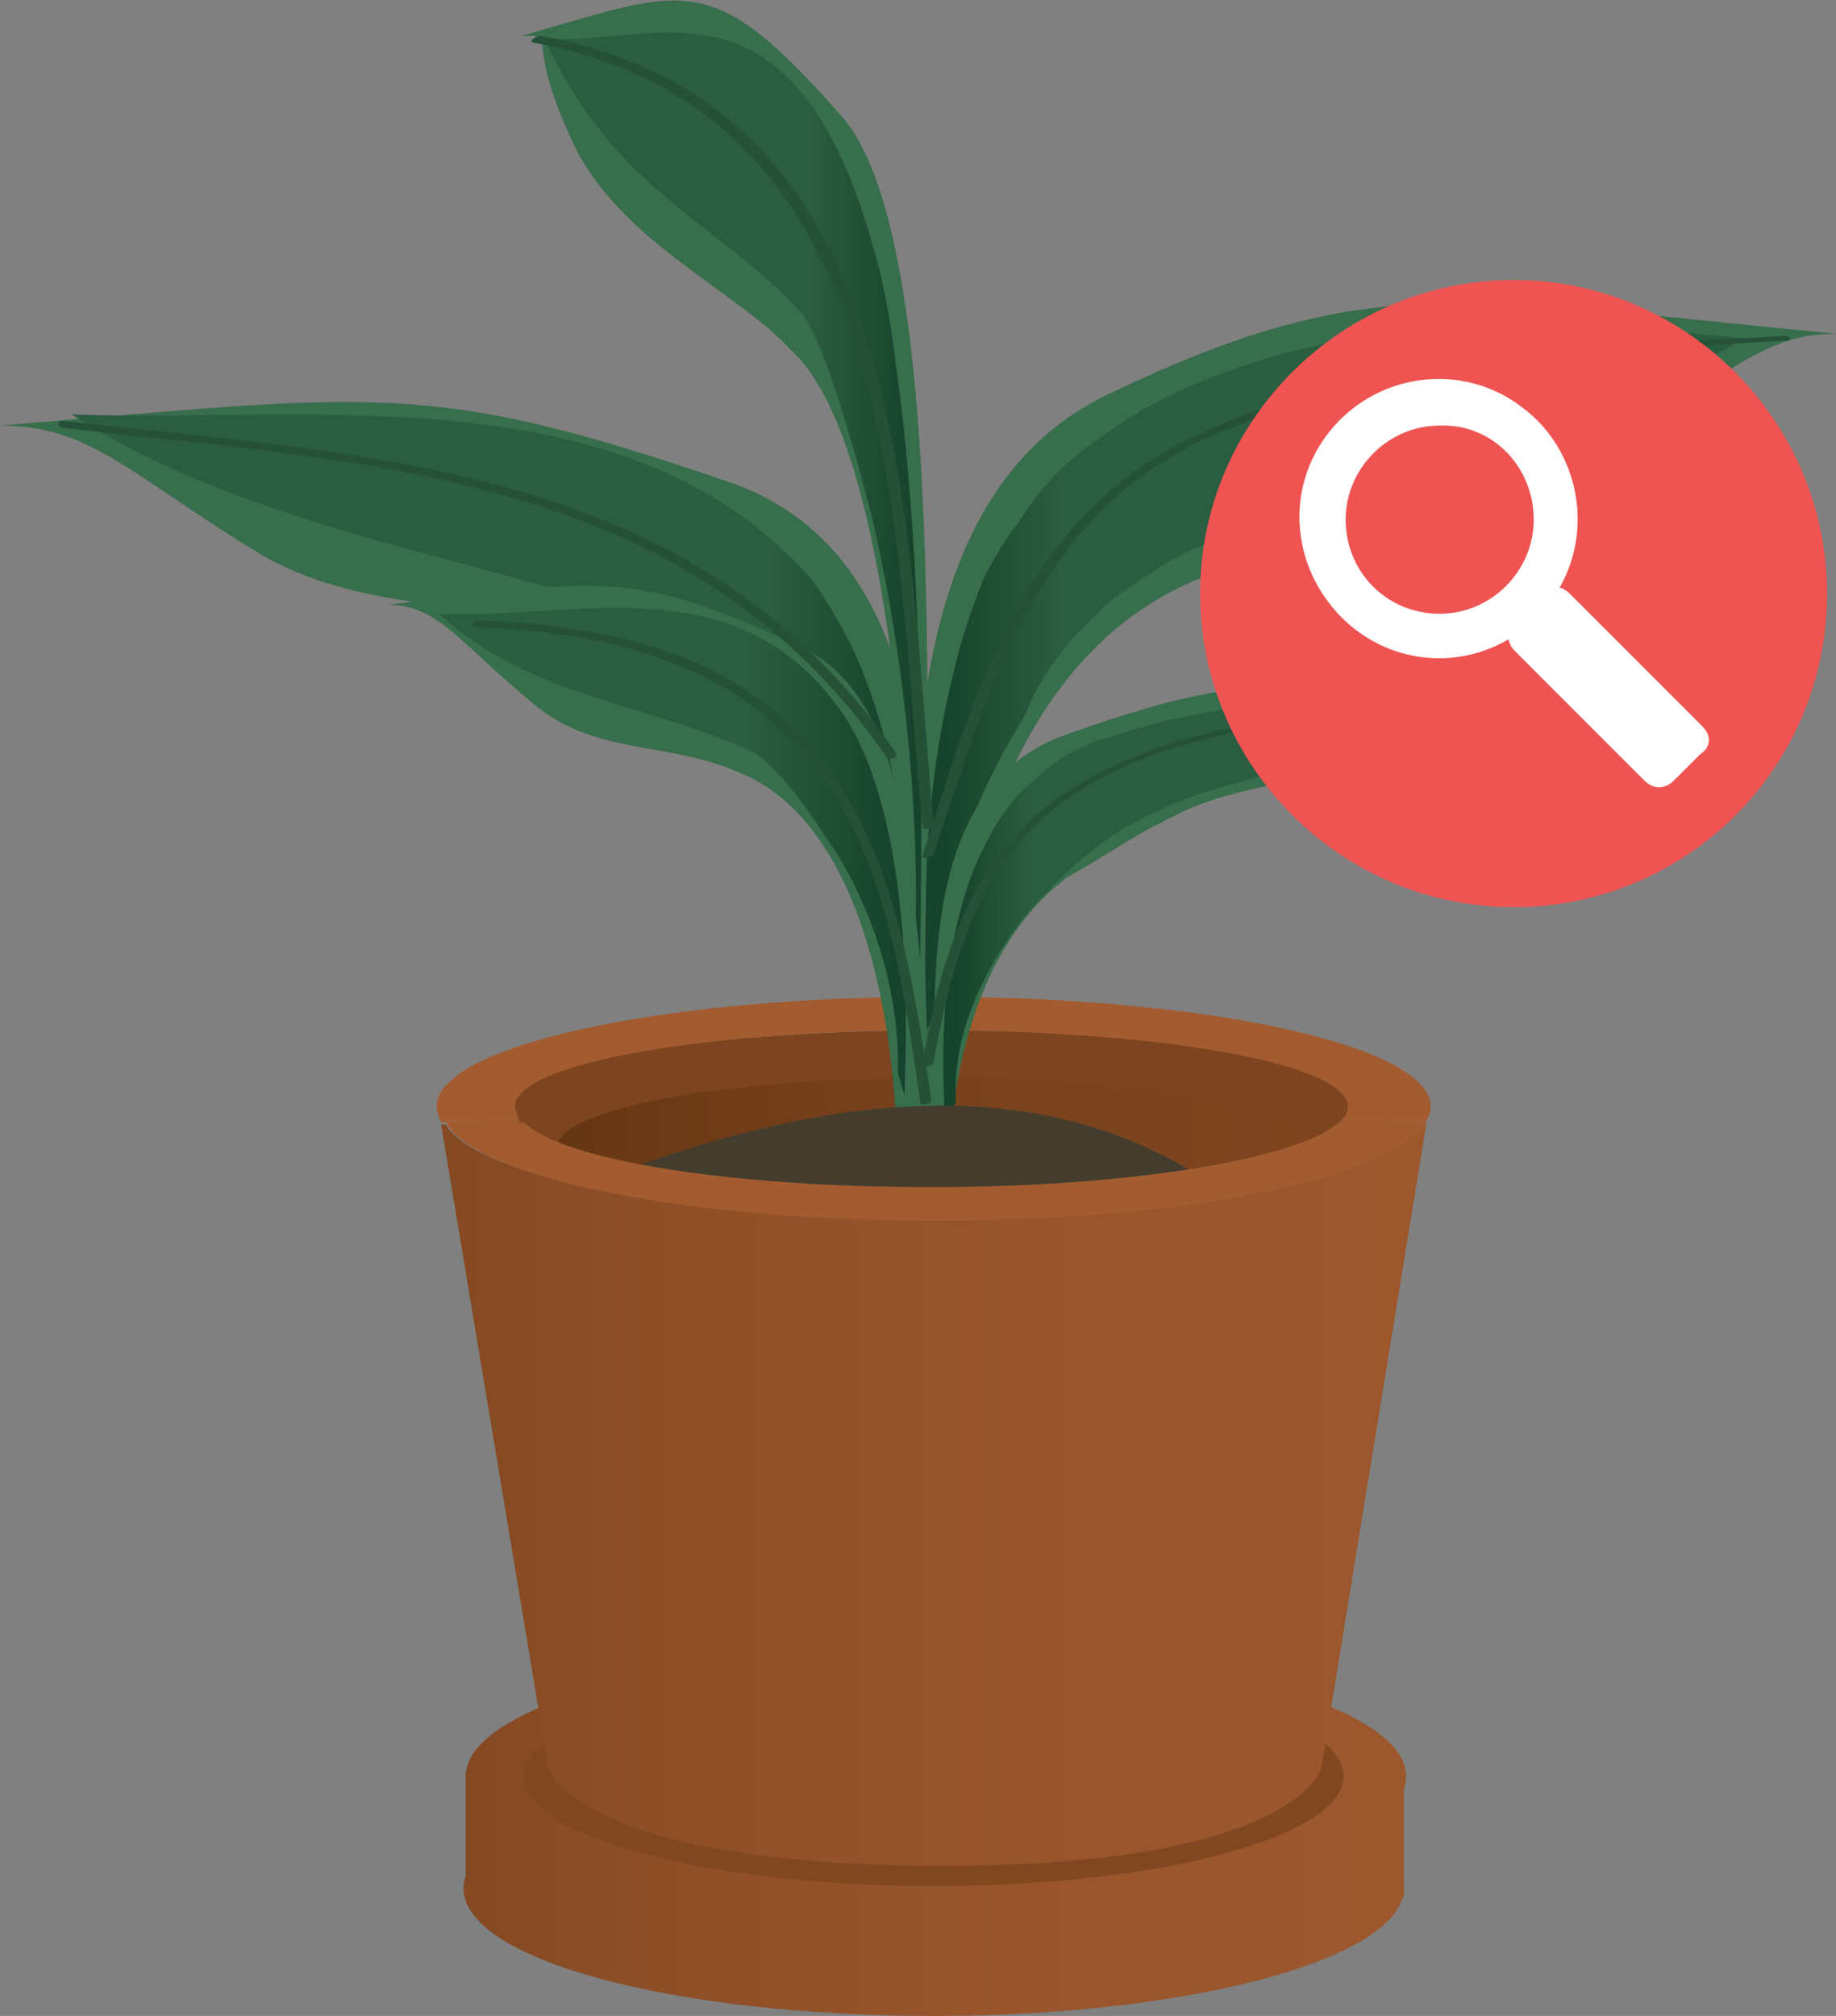 <?xml version="1.0" encoding="utf-8"?>
<!-- Generator: Adobe Illustrator 22.1.0, SVG Export Plug-In . SVG Version: 6.00 Build 0)  -->
<svg version="1.1" id="Layer_1" xmlns="http://www.w3.org/2000/svg" xmlns:xlink="http://www.w3.org/1999/xlink" x="0px" y="0px"
	 viewBox="0 0 82 90" style="enable-background:new 0 0 82 90;" xml:space="preserve">
<rect x="0" y="0" width="82" height="90" fill="#808080" stroke="none"/>
<style type="text/css">
	.st0{opacity:3.000000e-02;}
	.st1{clip-path:url(#SVGID_2_);fill:#333333;}
	.st2{clip-path:url(#SVGID_4_);}
	.st3{fill:#CACAC9;}
	.st4{fill:#DBA47B;}
	.st5{fill:#3B2418;}
	.st6{fill:#24140E;}
	.st7{fill:none;stroke:#686A2D;stroke-linecap:round;stroke-miterlimit:10;}
	.st8{fill:none;stroke:#686A2D;stroke-miterlimit:10;}
	.st9{fill:#101626;}
	.st10{fill:#111217;}
	.st11{fill:url(#SVGID_5_);}
	.st12{fill:#F1B682;}
	.st13{fill:url(#SVGID_6_);}
	.st14{fill:#EFD1B6;}
	.st15{fill:#CADAE3;}
	.st16{fill:#D5E4F1;}
	.st17{fill:#244274;}
	.st18{fill:#FFFFFF;}
	.st19{fill:#FCFDFF;}
	.st20{fill:url(#SVGID_7_);}
	.st21{fill:url(#SVGID_8_);}
	.st22{fill:#232320;}
	.st23{fill:url(#SVGID_9_);}
	.st24{fill:#EBA775;}
	.st25{opacity:0.3;}
	.st26{fill:url(#SVGID_10_);}
	.st27{fill:url(#SVGID_11_);}
	.st28{fill:#1F8BC7;}
	.st29{fill:#B68567;}
	.st30{fill:url(#SVGID_12_);}
	.st31{opacity:0.45;}
	.st32{fill:#353433;}
	.st33{fill:url(#SVGID_13_);}
	.st34{fill:#CD946F;}
	.st35{fill:#BB8869;}
	.st36{opacity:0.8;fill:#FFFFFF;}
	.st37{fill:#C68D66;}
	.st38{fill:#DD9B7A;}
	.st39{fill:url(#SVGID_14_);}
	.st40{fill:#FFD9C0;}
	.st41{opacity:0.9;fill:#F9E6DC;}
	.st42{fill:url(#SVGID_15_);}
	.st43{fill:url(#SVGID_16_);}
	.st44{fill:url(#SVGID_17_);}
	.st45{fill:url(#SVGID_18_);}
	.st46{fill:url(#SVGID_19_);stroke:#D79F67;stroke-width:0.25;}
	.st47{fill:url(#SVGID_20_);stroke:#D79F67;stroke-width:0.25;}
	.st48{fill:url(#SVGID_21_);stroke:#D79F67;stroke-width:0.25;}
	.st49{fill:url(#SVGID_22_);stroke:#D79F67;stroke-width:0.25;}
	.st50{fill:none;stroke:#B58E71;stroke-width:0.25;}
	.st51{fill:url(#SVGID_23_);stroke:#D79F67;stroke-width:0.25;}
	.st52{fill:url(#SVGID_24_);stroke:#D79F67;stroke-width:0.25;}
	.st53{fill:url(#SVGID_25_);stroke:#D79F67;stroke-width:0.25;}
	.st54{fill:url(#SVGID_26_);stroke:#D79F67;stroke-width:0.25;}
	.st55{fill:url(#SVGID_27_);stroke:#D79F67;stroke-width:0.25;}
	.st56{fill:url(#SVGID_28_);stroke:#D79F67;stroke-width:0.25;}
	.st57{fill:#EF5452;}
	.st58{fill:#FFFFFF;stroke:#FFFFFF;}
	.st59{fill:#7D451F;}
	.st60{fill:url(#SVGID_29_);}
	.st61{fill:#A35B30;}
	.st62{fill:#376E4C;}
	.st63{fill:url(#SVGID_30_);}
	.st64{fill:url(#SVGID_31_);}
	.st65{fill:url(#SVGID_32_);}
	.st66{fill:url(#SVGID_33_);}
	.st67{fill:url(#SVGID_34_);}
	.st68{fill:#443D2E;}
	.st69{fill:url(#SVGID_35_);}
	.st70{fill:url(#SVGID_36_);}
	.st71{fill:url(#SVGID_37_);}
	.st72{fill:#814721;}
	.st73{fill:url(#SVGID_38_);}
	.st74{fill:#245137;}
	.st75{fill:#CCC7BA;}
	.st76{fill:url(#SVGID_39_);}
	.st77{fill:url(#SVGID_40_);}
	.st78{fill:url(#SVGID_41_);}
	.st79{fill:url(#SVGID_42_);}
	.st80{fill:url(#SVGID_43_);}
	.st81{fill:url(#SVGID_44_);}
	.st82{fill:url(#SVGID_45_);}
	.st83{fill:url(#SVGID_46_);}
	.st84{fill:url(#SVGID_47_);}
	.st85{fill:url(#SVGID_48_);}
	.st86{fill:url(#SVGID_49_);}
	.st87{fill:url(#SVGID_50_);}
	.st88{fill:url(#SVGID_51_);}
	.st89{fill:url(#SVGID_52_);}
	.st90{fill:url(#SVGID_53_);}
	.st91{fill:url(#SVGID_54_);}
	.st92{fill:url(#SVGID_55_);}
	.st93{fill:url(#SVGID_56_);}
	.st94{fill:url(#SVGID_57_);}
	.st95{fill:url(#SVGID_58_);}
	.st96{fill:url(#SVGID_59_);}
	.st97{fill:url(#SVGID_60_);}
	.st98{fill:#515353;}
	.st99{fill:#E1E2E0;stroke:#BFBDB8;stroke-width:0.25;stroke-miterlimit:10;}
	.st100{fill:#E04646;}
	.st101{fill:url(#SVGID_61_);}
	.st102{fill:url(#SVGID_62_);}
	.st103{fill:url(#SVGID_63_);}
	.st104{fill:url(#SVGID_64_);}
	.st105{fill:url(#SVGID_65_);}
	.st106{fill:url(#SVGID_66_);}
	.st107{fill:url(#SVGID_67_);}
	.st108{fill:url(#SVGID_68_);}
	.st109{fill:url(#SVGID_69_);}
	.st110{fill:url(#SVGID_70_);}
	.st111{fill:url(#SVGID_71_);}
	.st112{fill:url(#SVGID_72_);}
	.st113{fill:url(#SVGID_73_);}
	.st114{fill:url(#SVGID_74_);}
	.st115{fill:url(#SVGID_75_);}
	.st116{fill:url(#SVGID_76_);}
	.st117{fill:url(#SVGID_77_);}
	.st118{fill:url(#SVGID_78_);}
	.st119{fill:url(#SVGID_79_);}
	.st120{fill:url(#SVGID_80_);}
	.st121{fill:url(#SVGID_81_);}
	.st122{fill:url(#SVGID_82_);}
	.st123{fill:#5F6062;}
	.st124{fill:#1A381D;}
	.st125{fill:#3A8441;}
	.st126{clip-path:url(#SVGID_84_);}
	.st127{fill:url(#SVGID_85_);}
	.st128{fill:#FCFBF5;}
	.st129{fill:#D5D5D5;}
	.st130{fill:#E5E5E4;}
	.st131{fill:#B9B9B9;}
	.st132{opacity:0.28;fill:#8A9096;enable-background:new    ;}
	.st133{fill:#C49A6C;}
	.st134{fill:#D2B88D;}
	.st135{fill:url(#SVGID_86_);}
	.st136{fill:#3C3C3A;}
	.st137{fill:#616262;}
	.st138{fill:#727273;}
	.st139{fill:#565556;}
	.st140{opacity:0.5;fill:#A4ADB5;enable-background:new    ;}
	.st141{fill:#1A1A1A;}
	.st142{fill:#262626;}
	.st143{fill:#4D4E4E;}
	.st144{fill:url(#SVGID_87_);}
	.st145{fill:url(#SVGID_88_);}
	.st146{fill:url(#SVGID_89_);}
	.st147{fill:#F4F2EB;}
	.st148{fill:url(#SVGID_90_);}
	.st149{fill:url(#SVGID_91_);}
	.st150{fill:url(#SVGID_92_);}
	.st151{fill:url(#SVGID_93_);}
	.st152{fill:url(#SVGID_94_);}
	.st153{fill:url(#SVGID_95_);}
	.st154{fill:url(#SVGID_96_);}
	.st155{fill:url(#SVGID_97_);}
	.st156{fill:url(#SVGID_98_);}
	.st157{fill:url(#SVGID_99_);}
	.st158{fill:url(#SVGID_100_);}
	.st159{fill:url(#SVGID_101_);}
	.st160{fill:url(#SVGID_102_);}
	.st161{fill:url(#SVGID_103_);}
	.st162{fill:url(#SVGID_104_);}
	.st163{fill:url(#SVGID_105_);}
	.st164{fill:url(#SVGID_106_);}
	.st165{fill:url(#SVGID_107_);}
	.st166{fill:#8A8A8A;}
	.st167{opacity:5.000000e-02;}
	.st168{fill:#333333;}
	.st169{fill:url(#SVGID_108_);}
	.st170{fill:url(#SVGID_109_);}
	.st171{fill:#F2F2F2;}
	.st172{fill:url(#SVGID_110_);}
	.st173{fill:#B3B2B3;}
	.st174{fill:#2A2B2A;}
	.st175{fill:#4A494A;}
	.st176{fill:none;stroke:#000000;stroke-width:0.616;}
	.st177{opacity:0.1;}
	.st178{fill:#AD2528;}
	.st179{fill:#353636;}
	.st180{fill:#3C3D3E;}
	.st181{fill:#383939;}
	.st182{fill:#515252;}
	.st183{fill:#656666;}
	.st184{fill:none;stroke:#585958;stroke-width:0.616;stroke-miterlimit:10;}
	.st185{opacity:0.8;}
	.st186{fill:#A2C7A4;}
	.st187{fill:#404141;}
	.st188{fill:#49494A;}
	.st189{fill:none;stroke:#545655;stroke-width:0.616;stroke-miterlimit:10;}
	.st190{fill:#343E4D;}
	.st191{fill:#434C5D;}
	.st192{opacity:0.1;fill:#333333;enable-background:new    ;}
	.st193{fill:#383838;}
	.st194{fill:#0B0B0B;}
	.st195{fill:none;}
	.st196{fill:#979797;}
	.st197{fill:url(#SVGID_111_);}
	.st198{fill:url(#SVGID_112_);}
	.st199{fill:#D4DCEA;}
	.st200{fill:#DEDEDE;}
	.st201{fill:#82A5C5;}
	.st202{fill:url(#SVGID_113_);}
	.st203{fill:url(#SVGID_114_);}
	.st204{fill:url(#SVGID_115_);}
	.st205{fill:url(#SVGID_116_);}
	.st206{fill:url(#SVGID_117_);}
	.st207{fill:url(#SVGID_118_);}
	.st208{fill:url(#SVGID_119_);}
	.st209{fill:#D4DBE9;}
	.st210{fill:url(#SVGID_120_);}
	.st211{opacity:0.64;fill:#93A9BA;enable-background:new    ;}
	.st212{fill:url(#SVGID_121_);}
	.st213{fill:url(#SVGID_122_);}
	.st214{fill:#949494;}
	.st215{fill:#E9E9E9;}
	.st216{fill:url(#SVGID_123_);}
	.st217{fill:url(#SVGID_124_);}
	.st218{fill:url(#light_bulb_1_);}
	.st219{fill:#E9E9EE;fill-opacity:0;}
	.st220{opacity:3.225806e-02;fill:#E4E4E8;enable-background:new    ;}
	.st221{opacity:6.451613e-02;fill:#DEDEE3;enable-background:new    ;}
	.st222{opacity:9.677419e-02;fill:#D9D9DD;enable-background:new    ;}
	.st223{opacity:0.129;fill:#D3D3D8;enable-background:new    ;}
	.st224{opacity:0.161;fill:#CECED2;enable-background:new    ;}
	.st225{opacity:0.194;fill:#C8C8CD;enable-background:new    ;}
	.st226{opacity:0.226;fill:#C3C3C7;enable-background:new    ;}
	.st227{opacity:0.258;fill:#BDBDC1;enable-background:new    ;}
	.st228{opacity:0.29;fill:#B8B8BC;enable-background:new    ;}
	.st229{opacity:0.323;fill:#B2B2B6;enable-background:new    ;}
	.st230{opacity:0.355;fill:#ADADB1;enable-background:new    ;}
	.st231{opacity:0.387;fill:#A8A8AB;enable-background:new    ;}
	.st232{opacity:0.419;fill:#A2A2A5;enable-background:new    ;}
	.st233{opacity:0.452;fill:#9D9DA0;enable-background:new    ;}
	.st234{opacity:0.484;fill:#97979A;enable-background:new    ;}
	.st235{opacity:0.516;fill:#929295;enable-background:new    ;}
	.st236{opacity:0.548;fill:#8C8C8F;enable-background:new    ;}
	.st237{opacity:0.581;fill:#87878A;enable-background:new    ;}
	.st238{opacity:0.613;fill:#818184;enable-background:new    ;}
	.st239{opacity:0.645;fill:#7C7C7E;enable-background:new    ;}
	.st240{opacity:0.677;fill:#777779;enable-background:new    ;}
	.st241{opacity:0.71;fill:#717173;enable-background:new    ;}
	.st242{opacity:0.742;fill:#6C6C6E;enable-background:new    ;}
	.st243{opacity:0.774;fill:#666668;enable-background:new    ;}
	.st244{opacity:0.806;fill:#616162;enable-background:new    ;}
	.st245{opacity:0.839;fill:#5B5B5D;enable-background:new    ;}
	.st246{opacity:0.871;fill:#565657;enable-background:new    ;}
	.st247{opacity:0.903;fill:#505052;enable-background:new    ;}
	.st248{opacity:0.935;fill:#4B4B4C;enable-background:new    ;}
	.st249{opacity:0.968;fill:#454547;enable-background:new    ;}
	.st250{fill:#404041;}
	.st251{fill:url(#SVGID_125_);}
	.st252{fill:#171717;}
	.st253{fill:url(#SVGID_126_);}
	.st254{fill:#2E2E32;}
	.st255{fill:url(#SVGID_127_);}
	.st256{fill:url(#SVGID_128_);}
	.st257{fill:#1F1F21;}
	.st258{fill:#494950;}
	.st259{fill:url(#SVGID_129_);}
	.st260{fill:url(#SVGID_130_);}
	.st261{fill:#919095;}
	.st262{fill:url(#SVGID_131_);}
	.st263{fill:url(#SVGID_132_);}
	.st264{fill:url(#SVGID_133_);}
	.st265{fill:url(#SVGID_134_);}
	.st266{fill:url(#SVGID_135_);}
	.st267{fill:url(#SVGID_136_);}
	.st268{fill:url(#SVGID_137_);}
	.st269{fill:url(#SVGID_138_);}
	.st270{fill:url(#SVGID_139_);}
	.st271{fill:url(#SVGID_140_);}
	.st272{fill:url(#SVGID_141_);}
	.st273{fill:url(#SVGID_142_);}
	.st274{fill:url(#SVGID_143_);}
	.st275{fill:url(#SVGID_144_);}
	.st276{fill:url(#SVGID_145_);}
	.st277{fill:url(#SVGID_146_);}
	.st278{fill:url(#SVGID_147_);}
	.st279{fill:url(#SVGID_148_);}
	.st280{fill:url(#SVGID_149_);}
	.st281{fill:url(#SVGID_150_);}
	.st282{fill:url(#SVGID_151_);}
	.st283{fill:url(#SVGID_152_);}
	.st284{fill:url(#SVGID_153_);}
	.st285{fill:url(#SVGID_154_);}
	.st286{fill:url(#SVGID_155_);}
	.st287{fill:url(#SVGID_156_);}
	.st288{fill:url(#SVGID_157_);}
	.st289{fill:url(#SVGID_158_);}
	.st290{fill:url(#SVGID_159_);}
	.st291{fill:url(#SVGID_160_);}
	.st292{fill:url(#SVGID_161_);}
	.st293{fill:url(#SVGID_162_);}
	.st294{fill:url(#SVGID_163_);}
	.st295{fill:url(#SVGID_164_);}
	.st296{fill:url(#SVGID_165_);}
	.st297{fill:url(#SVGID_166_);}
	.st298{fill:url(#SVGID_167_);}
	.st299{fill:url(#SVGID_168_);}
	.st300{fill:url(#SVGID_169_);}
	.st301{fill:url(#SVGID_170_);}
	.st302{fill:url(#SVGID_171_);}
	.st303{fill:url(#SVGID_172_);}
	.st304{fill:url(#SVGID_173_);}
	.st305{fill:url(#SVGID_174_);}
	.st306{fill:url(#SVGID_175_);}
	.st307{fill:url(#SVGID_176_);}
	.st308{fill:url(#SVGID_177_);}
	.st309{fill:url(#SVGID_178_);}
	.st310{fill:url(#SVGID_179_);}
	.st311{fill:url(#SVGID_180_);}
	.st312{fill:url(#SVGID_181_);}
	.st313{fill:url(#SVGID_182_);}
	.st314{fill:url(#SVGID_183_);}
	.st315{fill:url(#SVGID_184_);}
	.st316{fill:url(#SVGID_185_);}
	.st317{fill:url(#SVGID_186_);}
	.st318{fill:url(#SVGID_187_);}
	.st319{fill:url(#SVGID_188_);}
	.st320{fill:url(#SVGID_189_);}
	.st321{fill:url(#SVGID_190_);}
	.st322{fill:url(#SVGID_191_);}
	.st323{fill:url(#SVGID_192_);}
	.st324{fill:url(#SVGID_193_);}
	.st325{fill:url(#SVGID_194_);}
	.st326{fill:url(#SVGID_195_);}
	.st327{fill:url(#SVGID_196_);}
	.st328{fill:url(#SVGID_197_);}
	.st329{fill:url(#SVGID_198_);}
	.st330{fill:url(#SVGID_199_);}
	.st331{fill:url(#SVGID_200_);}
	.st332{fill:url(#SVGID_201_);}
	.st333{fill:url(#SVGID_202_);}
	.st334{fill:url(#SVGID_203_);}
	.st335{fill:url(#SVGID_204_);}
	.st336{fill:url(#SVGID_205_);}
	.st337{fill:url(#SVGID_206_);}
	.st338{fill:url(#SVGID_207_);}
	.st339{fill:url(#SVGID_208_);}
	.st340{fill:url(#SVGID_209_);}
	.st341{fill:url(#SVGID_210_);}
	.st342{fill:url(#SVGID_211_);}
	.st343{fill:url(#SVGID_212_);}
	.st344{fill:url(#SVGID_213_);}
	.st345{fill:url(#SVGID_214_);}
	.st346{fill:url(#SVGID_215_);}
	.st347{fill:url(#SVGID_216_);}
	.st348{fill:url(#SVGID_217_);}
	.st349{fill:url(#SVGID_218_);}
	.st350{fill:url(#SVGID_219_);}
	.st351{fill:url(#SVGID_220_);}
	.st352{fill:url(#SVGID_221_);}
	.st353{fill:url(#SVGID_222_);}
	.st354{fill:url(#SVGID_223_);}
	.st355{fill:url(#SVGID_224_);}
	.st356{fill:url(#SVGID_225_);}
	.st357{fill:url(#SVGID_226_);}
	.st358{fill:url(#SVGID_227_);}
	.st359{fill:url(#SVGID_228_);}
	.st360{fill:url(#SVGID_229_);}
	.st361{fill:url(#SVGID_230_);}
	.st362{fill:url(#SVGID_231_);}
	.st363{fill:url(#SVGID_232_);}
	.st364{fill:url(#SVGID_233_);}
	.st365{fill:url(#SVGID_234_);}
	.st366{fill:url(#SVGID_235_);}
	.st367{fill:url(#SVGID_236_);}
	.st368{fill:url(#SVGID_237_);}
	.st369{fill:url(#SVGID_238_);}
	.st370{fill:url(#SVGID_239_);}
	.st371{fill:url(#SVGID_240_);}
	.st372{fill:url(#SVGID_241_);}
	.st373{fill:url(#SVGID_242_);}
	.st374{fill:url(#SVGID_243_);}
	.st375{fill:url(#SVGID_244_);}
	.st376{fill:url(#SVGID_245_);}
	.st377{fill:url(#SVGID_246_);}
	.st378{fill:url(#SVGID_247_);}
	.st379{fill:url(#SVGID_248_);}
	.st380{fill:url(#SVGID_249_);}
	.st381{fill:url(#SVGID_250_);}
	.st382{fill:url(#SVGID_251_);}
	.st383{fill:url(#SVGID_252_);}
	.st384{fill:url(#SVGID_253_);}
	.st385{fill:url(#SVGID_254_);}
	.st386{fill:url(#SVGID_255_);}
	.st387{fill:url(#SVGID_256_);}
	.st388{fill:url(#SVGID_257_);}
	.st389{fill:url(#SVGID_258_);}
	.st390{fill:url(#SVGID_259_);}
	.st391{fill:url(#SVGID_260_);}
	.st392{fill:url(#SVGID_261_);}
	.st393{fill:url(#SVGID_262_);}
	.st394{fill:url(#SVGID_263_);}
	.st395{fill:url(#SVGID_264_);}
	.st396{fill:url(#SVGID_265_);}
	.st397{fill:url(#SVGID_266_);}
	.st398{fill:url(#SVGID_267_);}
	.st399{fill:url(#SVGID_268_);}
	.st400{fill:url(#SVGID_269_);}
	.st401{fill:url(#SVGID_270_);}
	.st402{fill:url(#SVGID_271_);}
	.st403{fill:url(#SVGID_272_);}
	.st404{fill:url(#SVGID_273_);}
	.st405{fill:url(#SVGID_274_);}
	.st406{fill:url(#SVGID_275_);}
	.st407{fill:url(#SVGID_276_);}
	.st408{fill:url(#SVGID_277_);}
	.st409{fill:url(#SVGID_278_);}
	.st410{fill:url(#SVGID_279_);}
	.st411{fill:url(#SVGID_280_);}
	.st412{fill:url(#SVGID_281_);}
	.st413{fill:url(#SVGID_282_);}
	.st414{fill:url(#SVGID_283_);}
	.st415{fill:url(#SVGID_284_);}
	.st416{fill:url(#SVGID_285_);}
	.st417{fill:url(#SVGID_286_);}
	.st418{fill:url(#SVGID_287_);}
	.st419{fill:url(#SVGID_288_);}
	.st420{fill:url(#SVGID_289_);}
	.st421{fill:url(#SVGID_290_);}
	.st422{fill:url(#SVGID_291_);}
	.st423{fill:url(#SVGID_292_);}
	.st424{fill:url(#SVGID_293_);}
	.st425{fill:url(#SVGID_294_);}
	.st426{fill:url(#SVGID_295_);}
	.st427{fill:url(#SVGID_296_);}
	.st428{fill:url(#SVGID_297_);}
	.st429{fill:url(#SVGID_298_);}
	.st430{fill:url(#SVGID_299_);}
	.st431{fill:url(#SVGID_300_);}
	.st432{fill:url(#SVGID_301_);}
	.st433{fill:url(#SVGID_302_);}
	.st434{fill:url(#SVGID_303_);}
	.st435{fill:url(#SVGID_304_);}
	.st436{fill:url(#SVGID_305_);}
	.st437{fill:url(#SVGID_306_);}
	.st438{fill:url(#SVGID_307_);}
	.st439{fill:url(#SVGID_308_);}
	.st440{fill:url(#SVGID_309_);}
	.st441{fill:url(#SVGID_310_);}
	.st442{fill:url(#SVGID_311_);}
	.st443{fill:url(#SVGID_312_);}
	.st444{fill:url(#SVGID_313_);}
	.st445{fill:url(#SVGID_314_);}
	.st446{fill:url(#SVGID_315_);}
	.st447{fill:url(#SVGID_316_);}
	.st448{fill:url(#SVGID_317_);}
	.st449{fill:url(#SVGID_318_);}
	.st450{fill:url(#SVGID_319_);}
	.st451{fill:url(#SVGID_320_);}
	.st452{fill:url(#SVGID_321_);}
	.st453{fill:url(#SVGID_322_);}
	.st454{fill:url(#SVGID_323_);}
	.st455{fill:url(#SVGID_324_);}
	.st456{fill:url(#SVGID_325_);}
	.st457{fill:url(#SVGID_326_);}
	.st458{fill:url(#SVGID_327_);}
	.st459{fill:url(#SVGID_328_);}
	.st460{fill:url(#SVGID_329_);}
	.st461{fill:url(#SVGID_330_);}
	.st462{fill:url(#SVGID_331_);}
	.st463{fill:url(#SVGID_332_);}
	.st464{fill:#A1B4BE;}
	.st465{fill:#222226;}
	.st466{fill:#717078;}
	.st467{fill:#EC1C24;fill-opacity:0;}
	.st468{opacity:4.761905e-02;fill:#EC1C24;enable-background:new    ;}
	.st469{opacity:9.523810e-02;fill:#EC1C24;enable-background:new    ;}
	.st470{opacity:0.143;fill:#EC1C24;enable-background:new    ;}
	.st471{opacity:0.191;fill:#EC1C24;enable-background:new    ;}
	.st472{opacity:0.238;fill:#EC1C24;enable-background:new    ;}
	.st473{opacity:0.286;fill:#EC1C24;enable-background:new    ;}
	.st474{opacity:0.333;fill:#EC1C24;enable-background:new    ;}
	.st475{opacity:0.381;fill:#EC1C24;enable-background:new    ;}
	.st476{opacity:0.429;fill:#EC1C24;enable-background:new    ;}
	.st477{opacity:0.476;fill:#EC1C24;enable-background:new    ;}
	.st478{opacity:0.524;fill:#EC1C24;enable-background:new    ;}
	.st479{opacity:0.571;fill:#EC1C24;enable-background:new    ;}
	.st480{opacity:0.619;fill:#EC1C24;enable-background:new    ;}
	.st481{opacity:0.667;fill:#EC1C24;enable-background:new    ;}
	.st482{opacity:0.714;fill:#EC1C24;enable-background:new    ;}
	.st483{opacity:0.762;fill:#EC1C24;enable-background:new    ;}
	.st484{opacity:0.809;fill:#EC1C24;enable-background:new    ;}
	.st485{opacity:0.857;fill:#EC1C24;enable-background:new    ;}
	.st486{opacity:0.905;fill:#EC1C24;enable-background:new    ;}
	.st487{opacity:0.952;fill:#EC1C24;enable-background:new    ;}
	.st488{fill:#EC1C24;}
	.st489{fill:#F59DA4;}
	.st490{fill:#929497;}
	.st491{fill:#D0D2D3;}
	.st492{fill:#373738;}
	.st493{fill:#3C3C3D;}
	.st494{fill:#424143;}
	.st495{fill:#49484A;}
	.st496{fill:#535254;}
	.st497{fill:#626264;}
	.st498{fill:url(#XMLID_2_);}
	.st499{fill:url(#XMLID_3_);}
	.st500{fill:url(#XMLID_4_);}
	.st501{fill:url(#XMLID_5_);}
	.st502{fill:url(#XMLID_6_);}
	.st503{fill:url(#SVGID_333_);}
	.st504{fill:url(#SVGID_334_);}
	.st505{fill:url(#SVGID_335_);}
	.st506{fill:url(#SVGID_336_);}
	.st507{fill:url(#SVGID_337_);}
	.st508{fill:url(#SVGID_338_);}
	.st509{fill:url(#SVGID_339_);}
	.st510{fill:url(#SVGID_340_);}
	.st511{fill:none;stroke:#333333;stroke-width:0.25;stroke-miterlimit:10;}
</style>
<g>
	<g>
		<path class="st59" d="M41.8,46c-11.2,0-20.3,1.7-20.3,3.8c0,2.1,9.1,3.8,20.3,3.8c11.2,0,20.3-1.7,20.3-3.8
			C62.1,47.7,53,46,41.8,46z"/>
		<linearGradient id="SVGID_2_" gradientUnits="userSpaceOnUse" x1="24.876" y1="51.194" x2="58.65" y2="51.194">
			<stop  offset="0" style="stop-color:#653613"/>
			<stop  offset="0.22" style="stop-color:#703C18"/>
			<stop  offset="0.586" style="stop-color:#7A431D"/>
			<stop  offset="0.995" style="stop-color:#7E451F"/>
		</linearGradient>
		<path style="fill:url(#SVGID_2_);" d="M41.8,48.1c-9.3,0-16.9,1.4-16.9,3.1c0,1.7,7.6,3.1,16.9,3.1s16.9-1.4,16.9-3.1
			C58.6,49.5,51.1,48.1,41.8,48.1z"/>
		<path class="st61" d="M23,49.4c0-1.9,8.3-3.4,18.6-3.4c10.3,0,18.6,1.5,18.6,3.4c0,0.2-0.1,0.5-0.4,0.7h3.9
			c0.1-0.2,0.2-0.5,0.2-0.7c0-2.7-9.9-4.9-22.2-4.9c-12.2,0-22.2,2.2-22.2,4.9c0,0.2,0.1,0.5,0.2,0.7h3.5C23.2,49.9,23,49.6,23,49.4
			z"/>
		<g>
			<g>
				<g>
					<path class="st62" d="M41.4,57c0-12.9-3.9-33.7,8.1-39.4C61.2,12,65.2,13.3,82,14.9c-4,0-5.3,2.8-11.7,5.4
						c-5,2.1-10.1,3.2-15.5,5.1C44.4,28.5,41.4,42.2,42.1,55"/>
				</g>
				<g>
					<linearGradient id="SVGID_4_" gradientUnits="userSpaceOnUse" x1="41.296" y1="30.278" x2="77.866" y2="30.278">
						<stop  offset="2.150540e-02" style="stop-color:#16432B"/>
						<stop  offset="0.167" style="stop-color:#2B5D40"/>
						<stop  offset="0.21" style="stop-color:#2B5D40"/>
						<stop  offset="0.995" style="stop-color:#2B5D40"/>
					</linearGradient>
					<path style="fill:url(#SVGID_4_);" d="M41.4,46c0-1.4-0.6-9,1.2-16c0.3-1.4,0.8-2.8,1.3-4.1c0.4-0.8,0.8-1.5,1.3-2.2
						c0.2-0.2,0.3-0.4,0.5-0.7c1.3-2,2.6-2.9,4.5-4.2c0.3-0.2,0.6-0.3,0.8-0.5c8.2-4.5,17.9-4.1,26.9-3.2c-2.3,1.4-4.7,2.5-7.1,3.3
						c-0.3,0.1-0.6,0.2-0.9,0.3c-0.2,0.1-0.4,0.2-0.7,0.3c-3.3,1.5-6.8,2.8-10.5,3.4c-0.3,0.1-0.6,0.2-0.9,0.3
						c-1.8,0.6-3.5,1.3-5.3,2.2c-0.3,0.2-0.6,0.3-0.8,0.5c-0.8,0.5-1.6,1-2.3,1.6c-0.1,0.1-0.3,0.3-0.4,0.4
						c-0.1,0.1-0.3,0.3-0.4,0.4c-0.2,0.2-0.4,0.4-0.6,0.6c-0.2,0.2-0.4,0.4-0.5,0.6c-0.7,0.9-1.3,1.8-1.7,2.9
						c-0.1,0.2-0.2,0.3-0.3,0.5c-0.3,0.5-0.6,1-0.9,1.6c-1.7,3.2-2.8,6.9-2.6,10.5"/>
				</g>
			</g>
			<g>
				<g>
					<path class="st62" d="M42.2,56.6c0-7.8-2.8-20.9,5.4-23.8c2.8-1,4.9-1.6,6.7-1.9c0.3-0.1,0.5-0.1,0.8-0.1
						c0.9-0.1,1.8-0.2,2.6-0.2c0.3,0,0.6,0,0.9,0c2.9-0.1,6,0.4,9,0.5c0.3,0,0.6,0,0.9,0c0.3,0,0.6,0,0.9-0.1
						c-0.8,0.5-1.6,1-2.4,1.4c-0.3,0.1-0.5,0.3-0.8,0.4c-0.8,0.9-1.7,0-2.5,0.9c-0.3,0.1-0.6,0.1-0.9,0.2c-0.6,0.1-1.2,0.2-1.8,0.3
						c-0.3,0.1-0.6,0.1-0.9,0.2s-0.6,0.1-0.9,0.2c-0.3,0.1-0.6,0.1-0.9,0.2c-0.3,0.1-0.6,0.1-0.9,0.1c-0.3,0.1-0.6,0.1-0.9,0.2
						c-1.4,0.3-2.9,0.7-4.2,1.4c-0.3,0.1-0.5,0.3-0.8,0.4c-1.3,0.7-2.6,1.6-3.9,2.3c-0.2,0.2-0.5,0.4-0.7,0.6
						c-3.7,3.4-4.9,9.7-4.5,15.7"/>
				</g>
				<g>
					<linearGradient id="SVGID_5_" gradientUnits="userSpaceOnUse" x1="42.096" y1="40.652" x2="66.374" y2="40.652">
						<stop  offset="2.150540e-02" style="stop-color:#16432B"/>
						<stop  offset="0.167" style="stop-color:#2B5D40"/>
						<stop  offset="0.21" style="stop-color:#2B5D40"/>
						<stop  offset="0.995" style="stop-color:#2B5D40"/>
					</linearGradient>
					<path class="st11" d="M42.2,50c0-1-0.6-7.4,1.7-12.1c0.4-0.8,0.8-1.5,1.4-2.2c0.2-0.3,0.5-0.5,0.7-0.7c1.3-1.2,1.4-1.2,2.7-1.8
						c0.2-0.1,0.4-0.2,0.6-0.2c2.9-1,5.7-1.5,8.6-1.6c0.3,0,0.6,0,1,0c2.8,0.1,5,0.1,7.7,0.6c-2.7,0.9-5.3,1.4-8.2,2.2
						c-0.3,0.1-0.6,0.1-0.9,0.2c-3.7,0.8-7.3,1.9-10.1,4.8c-0.2,0.2-0.4,0.3-0.5,0.5c-0.4,0.4-0.8,0.8-1.2,1.3
						c-1.8,2.3-3.2,5.3-3,8.2"/>
				</g>
			</g>
			<g>
				<g>
					<path class="st62" d="M40.6,57.1c0-11.6,4.3-31.4-8.1-35.6C19.1,16.9,16.8,17.6,0,19c4,0,5.7,2.1,11.4,5.6
						c4.7,2.9,10.4,2.1,15.8,3.9c10.4,2.8,13.4,15.2,12.8,26.8"/>
				</g>
				<g>
					<linearGradient id="SVGID_6_" gradientUnits="userSpaceOnUse" x1="40.703" y1="32.861" x2="3.177" y2="32.861">
						<stop  offset="2.150540e-02" style="stop-color:#16432B"/>
						<stop  offset="0.167" style="stop-color:#2B5D40"/>
						<stop  offset="0.21" style="stop-color:#2B5D40"/>
						<stop  offset="0.995" style="stop-color:#2B5D40"/>
					</linearGradient>
					<path class="st13" d="M40.6,47.2c0-1.5,0.8-11.1-2.5-18.2c-0.6-1.2-1.2-2.3-2-3.3c-8.2-9.1-22.2-6.8-32.9-7.2
						c7.4,4.8,17.3,6.3,25.7,9c2,1,3.4,2.4,5,4c0.6,0.6,1.2,1.3,1.7,2c2.8,3.5,4.8,7.9,4.5,12.3"/>
				</g>
			</g>
			<g>
				<g>
					<path class="st62" d="M40.4,56.7c0-9.1,2.4-24.5-4.6-27.8c-7.6-3.6-9-3-18.5-1.9c2.3,0,3.2,1.7,6.5,4.4c2.7,2.3,5.9,1.7,9,3
						c5.9,2.2,7.6,11.8,7.3,20.9"/>
				</g>
				<g>
					<linearGradient id="SVGID_7_" gradientUnits="userSpaceOnUse" x1="40.408" y1="38.03" x2="19.529" y2="38.03">
						<stop  offset="2.150540e-02" style="stop-color:#16432B"/>
						<stop  offset="0.339" style="stop-color:#2B5D40"/>
						<stop  offset="0.373" style="stop-color:#2B5D40"/>
						<stop  offset="0.995" style="stop-color:#2B5D40"/>
					</linearGradient>
					<path class="st20" d="M40.4,48.9c0-1.2,0.5-8.7-1.4-14.2c-0.3-0.9-0.7-1.8-1.2-2.6c-4.7-7.1-12.1-4.4-18.2-4.7
						c4.2,3.8,9.4,4,14.1,6.2c1.1,0.8,1.9,1.9,2.8,3.2c0.3,0.5,0.7,1,1,1.5c1.6,2.7,2.7,6.2,2.6,9.6"/>
				</g>
			</g>
			<g>
				<g>
					<path class="st62" d="M41.1,57.4c0-17,1.9-46-3.5-52.2c-5.9-6.7-6.9-5.7-14.3-3.6c1.8,0-0.1-0.2,2.4,5c2.1,4.2,7.2,6.4,9.6,9
						c4.6,4.1,5.9,22.2,5.6,39.3"/>
				</g>
				<g>
					<linearGradient id="SVGID_8_" gradientUnits="userSpaceOnUse" x1="41.159" y1="22.124" x2="24.322" y2="22.124">
						<stop  offset="2.150540e-02" style="stop-color:#16432B"/>
						<stop  offset="0.301" style="stop-color:#2B5D40"/>
						<stop  offset="0.338" style="stop-color:#2B5D40"/>
						<stop  offset="0.995" style="stop-color:#2B5D40"/>
					</linearGradient>
					<path class="st21" d="M41.1,42.8c0-2.2,0.4-16.2-1.1-26.6c-0.2-1.7-0.5-3.4-0.9-4.8C35.5-2,29,2.2,24.3,1.7
						c3.2,7,8,8.3,11.6,12.4c0.9,1.5,1.5,3.5,2.2,5.9c0.3,0.9,0.5,1.9,0.8,2.9c1.2,5.1,2.1,11.6,2,18"/>
				</g>
			</g>
		</g>
		<g>
			<path class="st68" d="M24.2,55.7c9.2-3.7,23.4-9.2,34.1,0.5c-5.7,3.5-25.1,8-32.7-0.2"/>
		</g>
		<g>
			<path class="st68" d="M22.5,54.3c9.2-3.7,23.4-9.2,34.1,0.5c-5.7,3.5-25.1,8-32.7-0.2"/>
		</g>
		<g>
			<linearGradient id="SVGID_9_" gradientUnits="userSpaceOnUse" x1="20.786" y1="84.35" x2="62.74" y2="84.35">
				<stop  offset="0" style="stop-color:#844923"/>
				<stop  offset="0.206" style="stop-color:#8E4F27"/>
				<stop  offset="0.579" style="stop-color:#98552C"/>
				<stop  offset="0.995" style="stop-color:#9C572D"/>
			</linearGradient>
			<path class="st23" d="M62.7,84.3c0,3.1-9.4,5.7-21,5.7c-11.6,0-21-2.5-21-5.7c0-3.1,9.4-5.7,21-5.7
				C53.3,78.7,62.7,81.2,62.7,84.3z"/>
			<linearGradient id="SVGID_10_" gradientUnits="userSpaceOnUse" x1="20.786" y1="79.291" x2="62.74" y2="79.291">
				<stop  offset="0" style="stop-color:#844923"/>
				<stop  offset="0.206" style="stop-color:#8E4F27"/>
				<stop  offset="0.579" style="stop-color:#98552C"/>
				<stop  offset="0.995" style="stop-color:#9C572D"/>
			</linearGradient>
			<ellipse class="st26" cx="41.8" cy="79.3" rx="21" ry="5.7"/>
			<linearGradient id="SVGID_11_" gradientUnits="userSpaceOnUse" x1="20.818" y1="81.942" x2="62.711" y2="81.942">
				<stop  offset="0" style="stop-color:#844923"/>
				<stop  offset="0.206" style="stop-color:#8E4F27"/>
				<stop  offset="0.579" style="stop-color:#98552C"/>
				<stop  offset="0.995" style="stop-color:#9C572D"/>
			</linearGradient>
			<rect x="20.8" y="79.1" class="st27" width="41.9" height="5.6"/>
			<path class="st72" d="M60,79.3c0,2.7-8.2,4.9-18.3,4.9c-10.1,0-18.3-2.2-18.3-4.9c0-2.7,8.2-4.9,18.3-4.9
				C51.9,74.4,60,76.6,60,79.3z"/>
		</g>
		<linearGradient id="SVGID_12_" gradientUnits="userSpaceOnUse" x1="19.779" y1="66.748" x2="63.747" y2="66.748">
			<stop  offset="0" style="stop-color:#844923"/>
			<stop  offset="0.206" style="stop-color:#8E4F27"/>
			<stop  offset="0.579" style="stop-color:#98552C"/>
			<stop  offset="0.995" style="stop-color:#9C572D"/>
		</linearGradient>
		<path class="st30" d="M63.7,50.2h-0.2c-1.5,2.4-10.7,4.2-21.8,4.2c-11.1,0-20.3-1.8-21.8-4.2h-0.2L24.5,79c0,0,1.4,4.2,17.1,4.3
			C57.7,83.4,59,79,59,79L63.7,50.2z"/>
		<g>
			<g>
				<path class="st74" d="M23.8,1.9c16.6,3,16.1,21.6,17.4,35c0,0.2,0.5,0.1,0.5-0.1C40.4,23.2,40.9,4.6,24.1,1.6
					C24,1.6,23.6,1.8,23.8,1.9L23.8,1.9z"/>
			</g>
		</g>
		<g>
			<g>
				<path class="st74" d="M21.2,28c6.3,0.2,12.5,1.8,16,7.4c2.6,4.1,3.2,9.1,3.9,13.8c0,0.2,0.5,0.1,0.5-0.1
					c-0.8-5.2-1.6-10.9-4.9-15.2c-3.7-4.8-9.7-6-15.4-6.2C21.2,27.7,20.9,28,21.2,28L21.2,28z"/>
			</g>
		</g>
		<g>
			<g>
				<path class="st74" d="M66.7,31.5c-6.2,0.2-13.4,0.3-18.8,3.7c-4.4,2.7-5.9,7.4-6.7,12.3c0,0.2,0.5,0.1,0.5-0.1
					c0.7-3.9,1.7-7.9,4.7-10.7c5.1-4.7,13.6-4.7,20.1-4.9C66.7,31.7,67,31.5,66.7,31.5L66.7,31.5z"/>
			</g>
		</g>
		<g>
			<g>
				<path class="st74" d="M2.8,19.1c13.9,1.6,28,2,36.8,14.7c0.1,0.2,0.6,0,0.4-0.2c-8.8-12.8-23-13.2-37.1-14.8
					C2.7,18.7,2.4,19,2.8,19.1L2.8,19.1z"/>
			</g>
		</g>
		<g>
			<g>
				<path class="st74" d="M79.7,15c-8.4,0.5-18.8,0.8-26.6,4.6c-7.5,3.7-9.5,11.2-11.9,18.6c-0.1,0.2,0.4,0.1,0.5-0.1
					c2.6-7.7,4.6-15.5,13-18.9c7.7-3.1,16.9-3.5,25-4C79.9,15.3,80.1,15,79.7,15L79.7,15z"/>
			</g>
		</g>
		<path class="st61" d="M41.8,54.5c11.2,0,20.4-1.9,21.9-4.4h-3.9c-1.7,1.6-9.2,2.9-18.2,2.9c-9,0-16.5-1.2-18.2-2.9h-3.5
			C21.3,52.6,30.6,54.5,41.8,54.5z"/>
	</g>
	<g>
		<path class="st57" d="M67.6,12.5c7.7,0,14,6.3,14,14c0,7.8-6.3,14-14,14c-7.7,0-14-6.3-14-14C53.6,18.8,59.9,12.5,67.6,12.5z
			 M67.6,27.8c0.1,0.1,0.2,0.1,0.2,0.2c0,0,0,0.1,0,0.2c-0.1,0.2,0,0.3,0.1,0.5c1.9,1.9,3.9,3.9,5.8,5.8c0.2,0.2,0.4,0.2,0.6,0
			c0.4-0.4,0.8-0.8,1.2-1.2c0.3-0.3,0.3-0.4,0-0.6c-1.9-1.9-3.8-3.8-5.8-5.8c-0.2-0.2-0.4-0.3-0.6-0.1c-0.1-0.1-0.2-0.2-0.3-0.3
			c1.9-2.8,1.1-6.2-1.2-7.9c-2.3-1.8-5.6-1.5-7.6,0.6c-2,2.1-2.1,5.3-0.2,7.6C61.8,29.1,65.1,29.6,67.6,27.8z"/>
		<path class="st58" d="M67.6,27.8c-2.5,1.8-5.8,1.3-7.7-1c-1.9-2.3-1.8-5.5,0.2-7.6c2-2.1,5.3-2.4,7.6-0.6c2.3,1.7,3.1,5.2,1.2,7.9
			c0.1,0.1,0.2,0.2,0.3,0.3c0.2-0.2,0.4-0.1,0.6,0.1c1.9,1.9,3.8,3.8,5.8,5.8c0.3,0.3,0.3,0.4,0,0.6c-0.4,0.4-0.8,0.8-1.2,1.2
			c-0.2,0.2-0.4,0.2-0.6,0c-1.9-1.9-3.9-3.9-5.8-5.8c-0.1-0.1-0.2-0.3-0.1-0.5c0,0,0-0.1,0-0.2C67.8,27.9,67.7,27.9,67.6,27.8z
			 M68.5,23.2c0-2.3-1.9-4.2-4.2-4.2c-2.3,0-4.2,1.9-4.2,4.2c0,2.3,1.9,4.2,4.2,4.2C66.6,27.4,68.5,25.5,68.5,23.2z"/>
		<path class="st57" d="M68.5,23.2c0,2.3-1.9,4.2-4.2,4.2c-2.4,0-4.2-1.9-4.2-4.2c0-2.3,1.9-4.2,4.2-4.2
			C66.6,18.9,68.5,20.8,68.5,23.2z"/>
	</g>
</g>
<g>
	<g>
		<g>
			<defs>
				<rect id="SVGID_83_" x="-86.8" y="110.1" width="560" height="175"/>
			</defs>
			<clipPath id="SVGID_13_">
				<use xlink:href="#SVGID_83_"  style="overflow:visible;"/>
			</clipPath>
			<g style="clip-path:url(#SVGID_13_);">
				<rect x="-145.4" y="-85.7" class="st128" width="692.9" height="273.3"/>
				<g>
					<g>
						<rect x="-0.3" y="-11.3" class="st147" width="102.4" height="201.8"/>
						
							<linearGradient id="SVGID_14_" gradientUnits="userSpaceOnUse" x1="-3029.809" y1="82.975" x2="-3021.441" y2="82.975" gradientTransform="matrix(-1 0 0 -1 -3029.794 168)">
							<stop  offset="0.472" style="stop-color:#DEDDD9"/>
							<stop  offset="1" style="stop-color:#CBCBCA"/>
						</linearGradient>
						<polygon class="st39" points="-8.4,190.4 0,190.4 0,-11.4 -8.4,-20.4 						"/>
					</g>
				</g>
				<g>
					<rect x="-265.2" y="-34.3" class="st195" width="876.3" height="432.4"/>
				</g>
				<g>
					<rect x="-265.2" y="-34.3" class="st195" width="876.3" height="432.4"/>
				</g>
			</g>
		</g>
	</g>
</g>
</svg>
